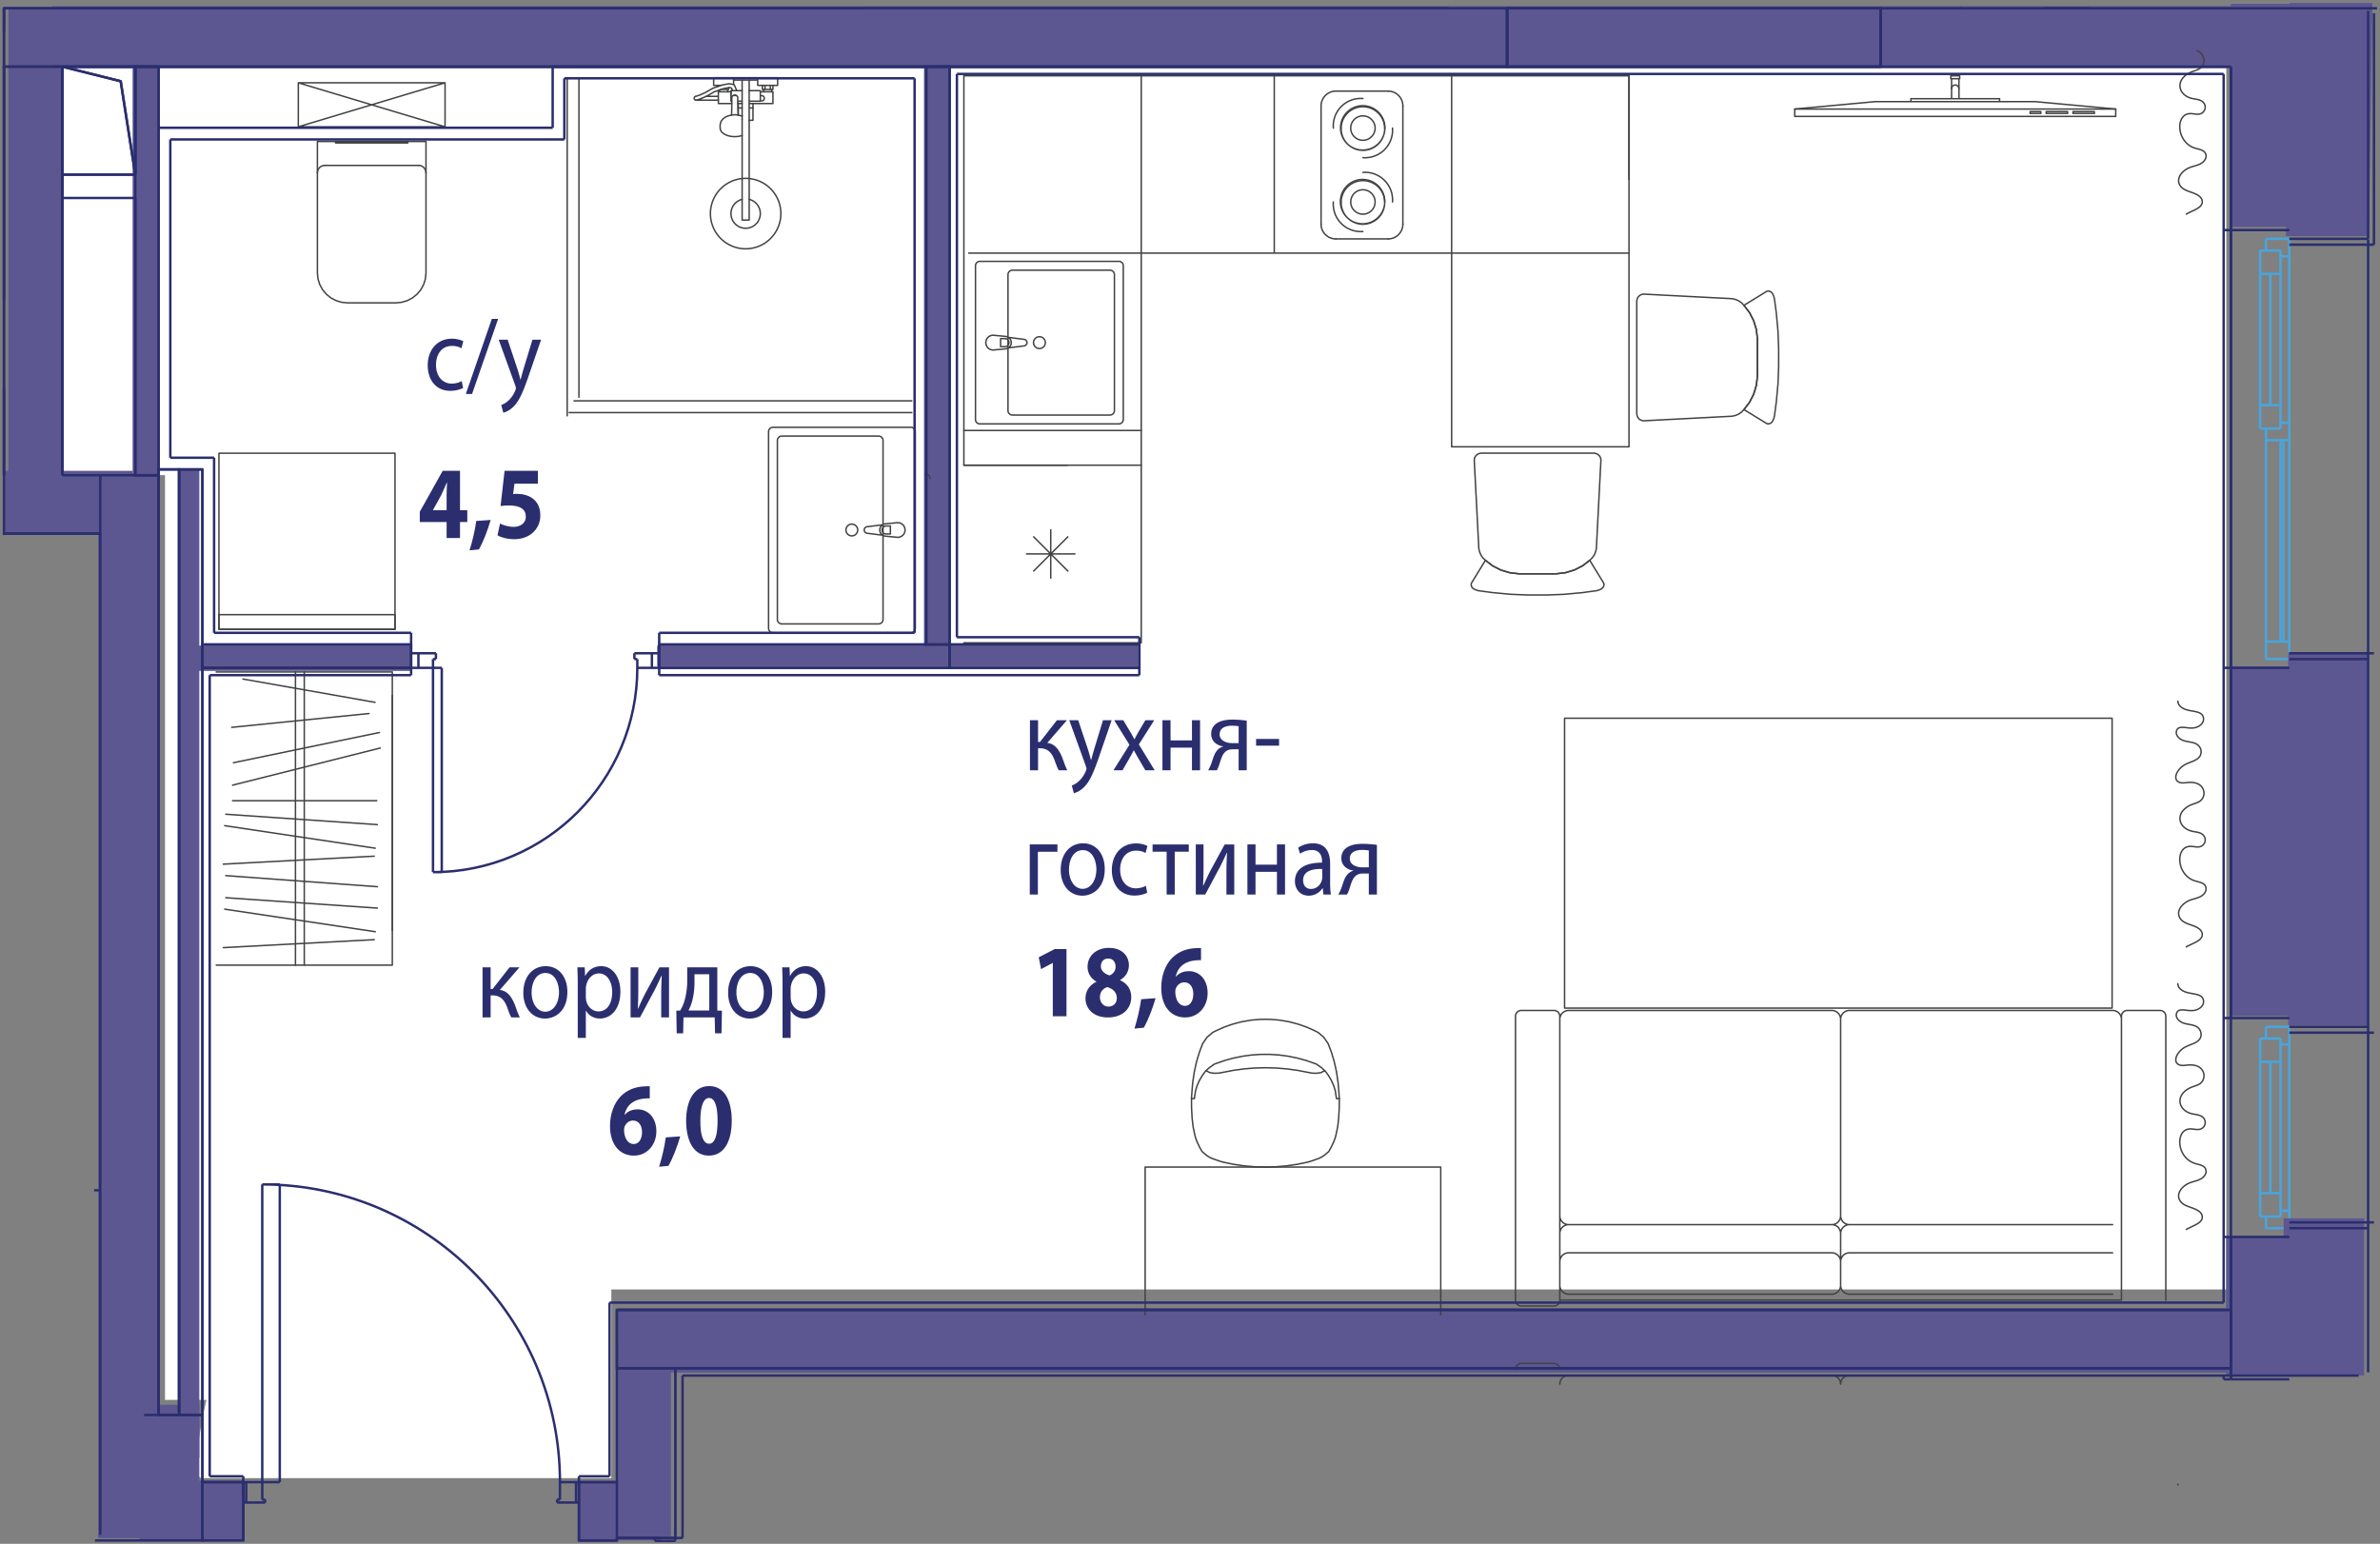 <svg version="1.1" xmlns="http://www.w3.org/2000/svg" xmlns:xlink="http://www.w3.org/1999/xlink" viewBox="-0.281 -0.3 244.929 158.89"><rect x="-0.281" y="-0.3" width="244.929" height="158.89" fill="#808080" stroke="none"/><g clip-path="url(#flat-clip)"><path fill="#FFF" d="M20.489 151.828h42.142v-19.414h166.2V6.462H6.284v42.142H16.7v95.175h4.261s-1.894 8.05-.473 8.05z"></path><path fill="none" stroke="#49A5DC" stroke-width=".25" stroke-miterlimit="10" d="M233.364 41.402V27.886M234.415 27.886h-2.102M232.313 27.886v-2.403M232.313 25.483h2.102M234.415 25.483v2.403M234.415 41.402h-2.102M232.313 41.402v2.403M232.313 43.805h2.102M234.415 43.805v-2.403M234.415 45.007h.301M234.415 65.732V45.007M234.716 65.732h-.301M234.716 45.007v20.725M232.913 65.732h2.403M232.913 67.535v-1.803M235.316 67.535h-2.403M235.316 65.732v1.803M234.415 43.205h.901M232.913 45.007v-1.202M235.316 45.007h-2.403M235.316 43.205v1.802M232.913 24.281h2.403M232.913 25.483v-1.202M235.316 26.083h-.901M235.316 24.281v1.802M233.364 108.986v13.517M234.415 122.503h-2.102M232.313 122.503v2.403M232.313 124.906h2.102M234.415 124.906v-2.403M234.415 108.986h-2.102M232.313 108.986v-2.403M232.313 106.583h2.102M234.415 106.583v2.403M235.316 107.184v-1.802M235.316 105.382h-2.403M232.913 105.382v1.201M234.415 107.184h.901M235.316 126.107v-1.802M235.316 124.305h-.901M232.913 124.906v1.201M232.913 126.107h2.403M232.313 27.886h2.102M232.313 41.402V27.886M234.415 41.402h-2.102M234.415 27.886v13.516M232.313 25.483h2.102M232.313 27.886v-2.403M234.415 27.886h-2.102M234.415 25.483v2.403M232.313 41.402h2.102M232.313 43.805v-2.403M234.415 43.805h-2.102M234.415 41.402v2.403M235.316 43.205V26.083M235.316 65.732V45.007M232.913 45.007v20.725M234.415 122.503v-13.517M234.415 108.986h-2.102M232.313 108.986v13.517M232.313 122.503h2.102M234.415 124.906v-2.403M234.415 122.503h-2.102M232.313 122.503v2.403M232.313 124.906h2.102M234.415 108.986v-2.403M234.415 106.583h-2.102M232.313 106.583v2.403M232.313 108.986h2.102M235.316 107.184v17.121"></path><path fill="#5C5790" d="M9.816 48.391h6.156v109.616H9.816z"></path><path fill="#5C5790" d="M.019 48.154h13.348v6.392H.02"></path><path fill="#5C5790" d="M.583.567h5.682v48.771H.583z"></path><path fill="#5C5790" d="M5.081.33h224.441v6.392H5.081zM235.348 0h8.523l-.38 24.005h-8.523z"></path><path fill="#5C5790" d="M229.286.093h10.891v22.965h-10.891zM235.204 66.857h8.286v38.354h-8.286z"></path><path fill="#5C5790" d="M229.286 68.278h9.707v35.986h-9.707zM234.731 125.098h8.286v16.161h-8.286z"></path><path fill="#5C5790" d="M228.812 126.993h9.707v14.205h-9.707z"></path><path fill="#5C5790" d="M63.322 134.332h169.752v6.629H63.322z"></path><path fill="#5C5790" d="M63.322 137.883h5.445v19.951h-5.445z"></path><path fill="#5C5790" d="M59.297 152.325h8.523v5.919h-8.523zM14.078 152.088h10.654v6.156H14.078z"></path><path fill="#5C5790" d="M14.551 144.275h5.682v13.258h-5.682z"></path><path fill="#5C5790" d="M18.102 47.917h2.131v101.804h-2.131zM13.367 5.065h2.604v44.273h-2.604z"></path><path fill="#5C5790" d="M19.996 66.147h22.018v2.604H19.996zM67.347 66.147h49.481v2.131H67.347zM94.81 5.775h2.604v60.372H94.81z"></path><path fill="none" stroke="#414242" stroke-width=".15" stroke-linecap="round" stroke-linejoin="round" stroke-miterlimit="10" d="M226.39 5.395a1.1 1.1 0 00-.56-.467M226.173 6.696c.385-.316.47-.869.217-1.301M225.269 7.094c.31-.123.648-.187.904-.398M224.076 8.685c-.111-.727.49-1.312 1.193-1.59M225.197 9.806c-.557-.157-1.035-.556-1.121-1.12M226.498 10.276c-.296-.37-.834-.338-1.301-.47M226.21 11.397a.718.718 0 00.288-1.12M225.052 11.397c.394-.027.794.143 1.157 0M224.22 13.64c-.39-.97-.141-2.175.832-2.243M225.486 14.905c-.584-.217-1.032-.688-1.266-1.266M226.715 15.556c-.159-.46-.753-.474-1.229-.651M226.426 16.387c.245-.214.394-.529.29-.831M225.016 16.966c.474-.205 1.024-.242 1.41-.579M224.04 18.738c-.378-.69.217-1.444.976-1.772M225.576 19.624c-.575-.243-1.244-.352-1.536-.886M226.354 20.401c-.042-.39-.406-.621-.778-.777M225.323 21.432c.505-.238 1.087-.507 1.03-1.031M224.716 21.737c.195-.111.405-.21.607-.305M223.851 71.935a.69.69 0 01-.005-.07M224.632 72.716c-.382-.135-.73-.388-.78-.78M226.476 73.562c-.14-.714-1.103-.584-1.844-.846M225.413 74.625c.613-.059 1.176-.484 1.063-1.063M223.72 74.886c.214-.584 1.016-.195 1.693-.26M224.242 75.84c-.382-.194-.663-.567-.521-.954M225.934 76.404c-.448-.406-1.147-.286-1.692-.564M226.21 77.303a.9.9 0 00-.276-.899M224.473 78.46c.64-.4 1.55-.457 1.736-1.157M224.04 80.232c-.764-.244-.355-1.277.433-1.772M224.907 80.232c-.294.025-.589.09-.867 0M226.39 80.81c-.288-.494-.9-.627-1.483-.578M226.173 82.112c.385-.317.47-.869.217-1.301M225.269 82.51c.31-.123.648-.187.904-.398M224.076 84.101c-.111-.727.49-1.312 1.193-1.59M225.197 85.222c-.557-.158-1.035-.556-1.121-1.12M226.498 85.692c-.296-.37-.834-.338-1.301-.47M226.21 86.813a.718.718 0 00.288-1.12M225.052 86.813c.394-.027.794.142 1.157 0M224.22 89.055c-.39-.968-.141-2.174.832-2.242M225.486 90.32c-.584-.216-1.032-.687-1.266-1.265M226.715 90.972c-.159-.46-.753-.474-1.229-.651M226.426 91.803c.245-.214.394-.529.29-.831M225.016 92.382c.474-.205 1.024-.242 1.41-.579M224.04 94.154c-.378-.69.217-1.445.976-1.772M225.576 95.04c-.575-.243-1.244-.352-1.536-.886M226.354 95.817c-.042-.39-.406-.621-.778-.777M225.323 96.848c.505-.238 1.087-.507 1.03-1.031M224.716 97.153c.195-.111.405-.21.607-.305M223.851 101.016a.69.69 0 01-.005-.07M224.632 101.797c-.382-.135-.73-.388-.78-.781M226.476 102.643c-.14-.714-1.103-.585-1.844-.846M225.413 103.706c.613-.059 1.176-.485 1.063-1.063M223.72 103.966c.214-.583 1.016-.195 1.693-.26M224.242 104.92c-.382-.193-.663-.566-.521-.954M225.934 105.485c-.448-.406-1.147-.287-1.692-.564M226.21 106.384a.9.9 0 00-.276-.899M224.473 107.54c.64-.4 1.55-.457 1.736-1.156M224.04 109.313c-.764-.244-.355-1.278.433-1.772M224.907 109.313c-.294.024-.589.089-.867 0M226.39 109.891c-.288-.494-.9-.627-1.483-.578M226.173 111.193c.385-.317.47-.87.217-1.302M225.269 111.59c.31-.122.648-.187.904-.397M224.076 113.182c-.111-.727.49-1.312 1.193-1.591M225.197 114.303c-.557-.158-1.035-.556-1.121-1.121M226.498 114.773c-.296-.37-.834-.338-1.301-.47M226.21 115.894a.718.718 0 00.288-1.121M225.052 115.894c.394-.028.794.142 1.157 0M224.22 118.136c-.39-.969-.141-2.174.832-2.242M225.486 119.401c-.584-.217-1.032-.687-1.266-1.265M226.715 120.052c-.159-.459-.753-.474-1.229-.65M226.426 120.884c.245-.214.394-.53.29-.832M225.016 121.462c.474-.204 1.024-.241 1.41-.578M224.04 123.234c-.378-.69.217-1.444.976-1.772M225.576 124.12c-.575-.242-1.244-.352-1.536-.886M226.354 124.898c-.042-.39-.406-.622-.778-.778M225.323 125.928c.505-.238 1.087-.506 1.03-1.03M224.716 126.233c.195-.11.405-.21.607-.305M223.851 152.524a.69.69 0 01-.005-.07M31.032 68.853v30.181M30.126 68.853v30.181M45.52 8.22h-15.1v4.53h15.1V8.22l-15.1 4.53M45.521 12.75L30.42 8.22M38.552 90.96l-15.599-1.142M22.703 88.64l15.528-.821M38.338 86.998l-15.492-2.32M22.953 83.5l15.599 1.071M38.49 82.109H23.656M23.656 80.511l15.189-3.82M38.756 75.093l-15.011 3.108M23.568 74.56l14.122-1.422M38.312 71.984l-13.59-2.398M22.703 97.233l15.528-.821M38.338 95.591L22.846 93.27M22.953 92.093l15.599 1.07M22.249 62.957H40.37v1.51H22.249zM40.093 95.459V71.298M93.915 44.13a.453.453 0 00-.453-.453M79.267 43.677a.453.453 0 00-.453.453M78.814 64.365c0 .25.203.453.453.453M93.462 64.818c.25 0 .453-.203.453-.453M90.14 63.912c.25 0 .453-.203.453-.453M79.72 63.459c0 .25.203.453.453.453M80.173 44.583a.453.453 0 00-.453.453M90.593 45.036a.453.453 0 00-.453-.453M87.38 53.643a.604.604 0 110 1.209.604.604 0 010-1.209h0zM90.836 53.613a.637.637 0 00-.287.099M88.95 53.912a.338.338 0 000 .67M90.549 54.783c.086.056.185.09.287.099M92.103 55.003a.755.755 0 100-1.51M79.267 43.677h14.195M78.814 64.365V44.13M93.462 64.818H79.267M93.915 44.13v20.235M90.593 45.036v18.423M90.14 63.912h-9.967M79.72 63.459V45.036M80.173 44.583h9.967M92.103 53.492l-1.267.121M90.549 53.712l-1.599.2M88.95 54.583l1.599.2M90.836 54.882l1.267.121M90.902 53.837h.449v.821h-.45M90.902 53.837a.41.41 0 100 .821M90.549 53.712a.637.637 0 000 1.071M43.558 17.49a.773.773 0 00-.776-.769M33.16 16.721a.773.773 0 00-.777.77"></path><path fill="none" stroke="#414242" stroke-width=".15" stroke-linecap="round" stroke-linejoin="round" stroke-miterlimit="10" d="M35.487 30.871l-.605-.059-.583-.175-.536-.284-.47-.383-.387-.466-.287-.532-.176-.577-.06-.6V14.261h11.175v13.534l-.06.6-.177.577-.287.532-.386.466-.47.383-.537.284-.582.175-.605.06zM33.16 16.721h9.622"></path><path fill="none" stroke="#414242" stroke-width=".15" stroke-linecap="round" stroke-linejoin="round" stroke-miterlimit="10" d="M34.256 14.261h7.43v.151h-7.43zM22.249 46.347H40.37v18.121H22.249zM21.972 68.856h18.12v30.178h-18.12"></path><g fill="none" stroke="#414242" stroke-width=".15" stroke-linecap="round" stroke-linejoin="round" stroke-miterlimit="10"><path d="M58.294 42.163h35.261M58.089 7.7v34.799"></path></g><g fill="none" stroke="#414242" stroke-width=".15" stroke-linecap="round" stroke-linejoin="round" stroke-miterlimit="10"><path d="M58.794 40.955h34.761M59.297 7.7v32.878"></path></g><path fill="none" stroke="#414242" stroke-width=".15" stroke-linecap="round" stroke-linejoin="round" stroke-miterlimit="10" d="M72.83 21.683a3.624 3.624 0 117.249 0 3.624 3.624 0 01-7.249 0h0zM71.29 9.628a.196.196 0 00.06.383"></path><path fill="none" stroke="#414242" stroke-width=".15" stroke-linecap="round" stroke-linejoin="round" stroke-miterlimit="10" d="M71.29 9.628l.388-.126.58-.252.805-.459.583-.206v-.1h-.483V7.7h2.053v.701c.02.009.05.03.05.03l.026.028.02.032.223.538h.557V7.942h-.845V7.7h2.416v.242h-.846v1.087h1.148v.12h.332v-.24h-.121v-.424h-.483V7.7h2.054v.785h-.484v.423h-.12v.242h.12v1.208H77.21v1.721h-.392v10.268h-.725v-8.696l-.364.087-.39.03-.392-.03-.364-.087-.313-.138-.24-.179-.15-.209-.052-.224v-.322l.015-.096.051-.222.044-.082.145-.2.062-.057.22-.164.284-.125.157-.041.2-.048.015-.55.008-.636h-1.382v-.347H71.35l.06-.01.41-.134.573-.249"></path><path fill="none" stroke="#414242" stroke-width=".15" stroke-linecap="round" stroke-linejoin="round" stroke-miterlimit="10" d="M74.944 9.03h.168L75 8.756l-.26-.043c-.007.002-.007.194-.007.194h-.12v.242h.331v-.12zM73.767 9.15v-.192l-.541.191-.79.45-.042.019h1.252V9.15h.966M78.448 8.485v.423M78.991 8.485v.423M73.926 8.485h-.28M74.612 8.908H73.918M74.461 8.768v.14M73.918 8.904v.004M75.647 10.358h.445M73.646 9.618v.393M75.7 10.811h.392M73.646 8.585l.362-.128.584-.112.136-.025.037.001.398.065.037.008"></path><path fill="none" stroke="#414242" stroke-width=".15" stroke-linecap="round" stroke-linejoin="round" stroke-miterlimit="10" d="M73.767 8.958l.348-.124.577-.111.048-.009M73.974 8.47h.001M76.09 12l.002-.001M76.092 11.576l-.002-.001M74.944 9.467v-.279M75.112 9.029h.418M75.488 9.535l-.073-.035-.078-.012-.078.012-.073.035M75.005 11.544l.057-.013.275-.021.276.02.256.062.157.04.066.03"></path><path fill="none" stroke="#414242" stroke-width=".15" stroke-linecap="round" stroke-linejoin="round" stroke-miterlimit="10" d="M75.67 11.544l-.016-.55-.015-1.276-.007-.05-.021-.045-.034-.04-.044-.03-.044-.017a.896.896 0 00-.061-.01h-.181l-.055.007-.051.02-.044.03-.034.04-.02.046-.008.05-.007.639M74.944 9.15v.966h.086M75.644 10.116h.448M79.263 8.485h-1.087M79.142 8.908h-.845M79.142 9.15h-.845M77.965 9.15v.966h-1.148M76.817 7.942h-.725M76.817 9.029v3.05M76.092 13.651V9.029M77.209 10.358h-.392M77.209 10.811h-.392M75.7 10.358v1.193M76.092 20.217a1.51 1.51 0 10.725 0M77.965 10.05a.272.272 0 100-.471M167.36 18.147V7.5H98.913v40.079h10.648M95.428 48.937a.456.456 0 00-.456-.456M190.054 103.695h27.075M218.042 104.607v20.223M190.054 125.742h27.075-27.075zM189.142 124.83v-20.223 20.223zM190.054 132.899h27.075M189.142 126.655v5.332-5.332zM217.129 128.64h-27.075M161.154 103.695h27.075M161.154 125.742h27.075-27.075zM160.241 124.83v-20.223M161.154 132.899h27.075M160.241 126.655v5.332M188.229 128.64h-27.075M218.651 103.695h3.346M222.605 104.303v29.205M156.287 103.695h3.346M160.241 104.303v29.205h57.801v-29.205M159.633 134.116h-3.346M155.678 133.508v-29.205M218.042 104.607a.913.913 0 00-.913-.912M189.142 124.83c0 .504.408.912.912.912M190.054 103.695a.913.913 0 00-.912.912M190.054 125.742a.913.913 0 00-.912.913M189.142 131.987c0 .504.408.912.912.912M190.054 128.64a.913.913 0 00-.912.913M189.142 104.607a.913.913 0 00-.913-.912M188.23 125.742a.913.913 0 00.912-.912M160.241 124.83c0 .504.409.912.913.912M161.154 103.695a.913.913 0 00-.913.912M188.23 132.9a.913.913 0 00.912-.913M189.142 126.655a.913.913 0 00-.913-.913M161.154 125.742a.913.913 0 00-.913.913M160.241 131.987c0 .504.409.912.913.912M189.142 129.553a.913.913 0 00-.913-.913M161.154 128.64a.913.913 0 00-.913.913M222.605 104.303a.608.608 0 00-.608-.608M218.65 103.695a.608.608 0 00-.608.608M160.241 104.303a.608.608 0 00-.608-.608M159.633 134.116a.608.608 0 00.608-.608M155.678 133.508c0 .336.273.608.609.608M156.287 103.695a.608.608 0 00-.609.608M156.033 58.755l-.95-.112-.911-.275-.842-.43-.745-.571-.257-.252-.203-.293-.142-.324-.077-.343-.47-9.1.012-.124.034-.121.056-.114.076-.103.093-.088.108-.072.12-.053.128-.032.131-.011h11.52l.13.01.129.033.12.053.107.072.094.088.076.103.055.114.035.12.011.125-.47 9.1-.076.343-.143.324-.203.293-.257.252-.744.57-.843.43-.911.276-.95.112z"></path><path fill="none" stroke="#414242" stroke-width=".15" stroke-linecap="round" stroke-linejoin="round" stroke-miterlimit="10" d="M156.996 60.938l-1.786-.072-1.841-.17-1.5-.2-.213-.064-.183-.075-.165-.104-.062-.06-.05-.067-.039-.075-.025-.08-.01-.083.004-.083.018-.081 1.441-2.357.745.57.842.43.912.276.95.112h3.84l.95-.112.911-.275.843-.43.744-.571 1.441 2.357.019.081.004.083-.01.083-.026.08-.038.075-.05.068-.063.059-.164.104-.183.075-.214.063-1.5.202-1.841.17-1.786.07zM180.58 38.41l-.112.949-.276.912-.43.842-.57.744-.253.257-.293.204-.323.142-.343.077-9.1.47-.125-.012-.12-.034-.114-.056-.103-.076-.089-.093-.071-.109-.053-.12-.033-.127-.01-.131v-11.52l.01-.131.033-.128.053-.12.071-.108.089-.093.103-.076.113-.056.121-.034.125-.012 9.1.47.343.077.323.142.293.204.252.257.57.744.431.842.276.912.111.95z"></path><path fill="none" stroke="#414242" stroke-width=".15" stroke-linecap="round" stroke-linejoin="round" stroke-miterlimit="10" d="M182.763 37.446l-.072 1.786-.17 1.842-.2 1.5-.064.213-.075.183-.105.165-.059.062-.068.05-.075.039-.08.024-.082.01-.083-.003-.082-.019-2.357-1.44.57-.745.431-.842.276-.912.111-.95v-3.84l-.111-.95-.276-.912-.43-.842-.57-.744 2.356-1.442.082-.018.083-.004.083.01.08.025.074.039.068.05.06.062.104.165.075.183.063.214.201 1.5.17 1.84.072 1.787zM98.912 65.863h18.253V7.5"></path><path fill="none" stroke="#414242" stroke-width=".15" stroke-linecap="round" stroke-linejoin="round" stroke-miterlimit="10" d="M99.412 25.752h67.949V7.5M98.912 44.005h18.253M98.912 47.579h18.253M130.855 25.752V7.5"></path><path fill="none" stroke="#414242" stroke-width=".15" stroke-linecap="round" stroke-linejoin="round" stroke-miterlimit="10" d="M167.36 25.752v19.933h-18.252V7.5M147.989 135.027v-15.21h-30.422v15.21M142.57 24.29c.84 0 1.52-.681 1.52-1.521M136.936 20.487a2.829 2.829 0 003.042 3.042M142.222 20.487a2.244 2.244 0 00-4.487 0"></path><path fill="none" stroke="#414242" stroke-width=".15" stroke-linecap="round" stroke-linejoin="round" stroke-miterlimit="10" d="M138.365 22.1a2.282 2.282 0 113.227-3.226 2.282 2.282 0 01-3.227 3.226h0zM137.735 20.487a2.244 2.244 0 104.487 0M135.672 22.769c0 .84.681 1.52 1.521 1.52M143.02 20.487a2.829 2.829 0 00-3.042-3.042M144.09 10.6c0-.84-.68-1.521-1.52-1.521M139.978 9.84a2.829 2.829 0 00-3.042 3.042M142.222 12.882a2.244 2.244 0 00-4.487 0"></path><path fill="none" stroke="#414242" stroke-width=".15" stroke-linecap="round" stroke-linejoin="round" stroke-miterlimit="10" d="M138.365 14.495a2.282 2.282 0 113.227-3.227 2.282 2.282 0 01-3.227 3.227h0zM139.978 15.924a2.829 2.829 0 003.042-3.042M137.735 12.882a2.244 2.244 0 104.487 0M137.193 9.079c-.84 0-1.52.68-1.52 1.521M141.233 20.487a1.255 1.255 0 10-2.51 0M138.723 20.487a1.255 1.255 0 102.51 0M138.723 12.882a1.255 1.255 0 102.51 0M141.233 12.882a1.255 1.255 0 10-2.51 0M144.091 22.769V10.6M135.672 10.6v12.169M137.193 24.29h5.377M142.57 9.079h-5.377M107.852 59.196v-4.972 4.972zM106.095 54.952l3.515 3.516M109.61 54.952l-3.515 3.516M110.338 56.71h-4.971M196.373 9.857h9.126v.304h-9.126zM200.556 7.804h.761v2.053h-.761zM200.48 7.5h.913v.304h-.913zM184.419 11.683h33.034v-.761l-8.258-.76h-16.518l-8.258.76z"></path><path fill="none" stroke="#414242" stroke-width=".15" stroke-linecap="round" stroke-linejoin="round" stroke-miterlimit="10" d="M213.049 11.188h2.202v.19h-2.202zM210.296 11.188h2.202v.19h-2.202zM208.644 11.188h1.101v.19h-1.101zM184.419 10.922h33.034M201.316 8.83a.38.38 0 00-.76 0M100.107 42.873c0 .252.204.456.456.456M114.861 43.329a.456.456 0 00.457-.456M115.318 27.053a.456.456 0 00-.457-.456M100.563 26.597a.456.456 0 00-.456.456M103.91 27.51a.456.456 0 00-.457.456M114.405 27.966a.456.456 0 00-.456-.456M113.949 42.416a.456.456 0 00.456-.456M103.453 41.96c0 .252.205.456.457.456M106.258 35.393a.608.608 0 11.86-.86.608.608 0 01-.86.86h0zM103.208 35.602a.641.641 0 00.29-.1M105.108 35.3a.34.34 0 000-.675M103.498 34.424a.641.641 0 00-.29-.1M101.932 34.202a.76.76 0 100 1.522M114.861 43.329h-14.298M115.318 27.053v15.82M100.563 26.597h14.298M100.107 42.873v-15.82M103.453 41.96V27.966M103.91 27.51h10.039M114.405 27.966V41.96M113.949 42.416H103.91M101.932 35.724l1.276-.122M103.498 35.502l1.61-.201M105.108 34.625l-1.61-.201M103.208 34.324l-1.276-.122M103.142 35.377h-.452v-.828h.452M103.142 35.377a.414.414 0 100-.828M103.498 35.502a.641.641 0 000-1.078M122.694 116.57l-.172-.804-.052-.36-.065-.589-.04-.68-.023-.5-.004-.871.023-.406.046-.58.055-.65.058-.398.113-.743.074-.344.165-.724.113-.382.189-.61.31-.812.449-.656.578-.497.335-.17.813-.365.4-.146.53-.18.89-.237 1.05-.18.93-.074.484-.006.484.006.93.073 1.05.18.89.238.53.18.4.146.813.365.335.17.578.497.449.656.31.811.19.611.112.382.165.724.074.344.113.743.058.399.055.648.046.58.023.407-.004.87-.023.501-.04.68-.065.59-.052.359-.172.804-.09.318-.136.35-.278.58-.23.406-.504.419-.284.176-.295.129-.67.238-.367.113-1.093.228-1.103.162-1.111.097-1.088.03-1.088-.03-1.111-.097-1.103-.162-1.093-.228-.367-.113-.67-.238-.295-.129-.284-.176-.503-.419-.231-.405-.278-.58-.136-.35z"></path><path fill="none" stroke="#414242" stroke-width=".15" stroke-linecap="round" stroke-linejoin="round" stroke-miterlimit="10" d="M127.74 109.711l1.1-.09.504-.012.6-.017.598.017.504.013 1.1.089 1.103.151.88.17.622.114.45.015c.03-.003.452-.064.452-.064l.395-.2-.3-.285-.556-.396-1.055-.369-.91-.25-.927-.19-.938-.126-.945-.063h-.948l-.945.063-.938.127-.926.189-.91.25-1.056.369-.556.396-.3.285.395.2.422.06c.03.004.48-.01.48-.01l.623-.115.88-.17 1.103-.151z"></path><path fill="none" stroke="#414242" stroke-width=".15" stroke-linecap="round" stroke-linejoin="round" stroke-miterlimit="10" d="M122.338 112.766h.293l.122-.81.166-.53.232-.522.298-.509.29-.403.1-.095M137.548 112.766h-.293l-.122-.81-.166-.53-.232-.522-.298-.509-.29-.403-.099-.095M160.731 73.622h56.347v29.831h-56.347zM190.054 141.245h27.075M161.154 141.245h27.075M159.633 140.028h-3.346M189.142 142.157c0-.504.408-.912.912-.912M188.23 141.245c.503 0 .912.408.912.912M160.241 142.157c0-.504.409-.912.913-.912M159.633 140.028c.336 0 .608.272.608.608M155.678 140.636c0-.336.273-.608.609-.608"></path><path clip-rule="evenodd" fill="none" stroke="#2B2E6E" stroke-width=".25" stroke-miterlimit="10" d="M.019 54.619h10.018V48.61"></path><path fill="none" stroke="#2B2E6E" stroke-width=".25" stroke-miterlimit="10" d="M10.037 48.611H6.132M.019 54.619h10.018"></path><path clip-rule="evenodd" fill="none" stroke="#2B2E6E" stroke-width=".25" stroke-miterlimit="10" d="M70.267 6.56h84.55V.551H.125v6.007h70.142z"></path><path fill="none" stroke="#2B2E6E" stroke-width=".25" stroke-miterlimit="10" d="M13.642 6.559h141.175M154.817 6.559V.552M148.809.552H.125M.125.552v6.007"></path><path clip-rule="evenodd" fill="none" stroke="#2B2E6E" stroke-width=".25" stroke-miterlimit="10" d="M6.132 48.611h0V6.56H.125v42.052"></path><path fill="none" stroke="#2B2E6E" stroke-width=".25" stroke-miterlimit="10" d="M6.132 48.611V6.559M.125 6.559v42.052M16.045 145.331v-96.72M16.045 48.611h-6.008M10.037 54.619v103.055M229.309 68.436v36.044M229.309 104.48h6.007M235.316 68.436h-6.007"></path><path clip-rule="evenodd" fill="none" stroke="#2B2E6E" stroke-width=".25" stroke-miterlimit="10" d="M193.264.552v6.007h0"></path><path fill="none" stroke="#2B2E6E" stroke-width=".25" stroke-miterlimit="10" d="M193.264.552v6.007M201.437.476l.076.076M229.309 6.559V23.38M229.309 23.38h6.007M229.309 68.436V23.38M229.309 127.008v14.652M229.309 141.66h6.007M235.316 127.008h-6.007M243.426 140.944V24.327M244.027 125.507h-.601M243.426 125.507h-2.703M240.723 125.507h-5.407M243.426 126.107h-8.11M235.316 105.982h5.407M240.723 105.982h2.703M243.426 105.982h.601M244.027 66.934h-.601M243.426 66.934h-2.703M240.723 66.934h-5.407M243.426 67.535h-8.11M235.316 105.382h8.11M235.316 24.882h5.407M240.723 24.882h2.703M243.426 24.882h.601M244.027 24.882V1.066M235.316 24.281h8.11M243.426 24.281V1.666M243.426 1.666V.817M210.008.552h34.34"></path><path clip-rule="evenodd" fill="none" stroke="#2B2E6E" stroke-width=".25" stroke-miterlimit="10" d="M97.445 68.436v-2.403H67.558v2.403h29.887zm-55.418 0v-2.403H20.55v2.403h21.477z"></path><path fill="none" stroke="#2B2E6E" stroke-width=".25" stroke-miterlimit="10" d="M42.027 66.934v-.901M67.558 66.033v.901M20.55 68.436h21.477M42.027 66.033H20.55M95.042 66.033H67.558"></path><path clip-rule="evenodd" fill="none" stroke="#2B2E6E" stroke-width=".25" stroke-miterlimit="10" d="M97.445 66.033V6.559h-2.403v59.474h2.403z"></path><path fill="none" stroke="#2B2E6E" stroke-width=".25" stroke-miterlimit="10" d="M95.042 6.559v59.474M97.445 66.033V6.559M97.445 6.559h-2.403"></path><path clip-rule="evenodd" fill="none" stroke="#2B2E6E" stroke-width=".25" stroke-miterlimit="10" d="M16.045 48.611V6.56h-2.403v42.052h2.403z"></path><path fill="none" stroke="#2B2E6E" stroke-width=".25" stroke-miterlimit="10" d="M13.642 20.076v28.535M13.642 48.611h2.403M16.045 48.611V6.559M16.045 6.559h-2.403"></path><path clip-rule="evenodd" fill="none" stroke="#2B2E6E" stroke-width=".25" stroke-miterlimit="10" d="M16.045 145.331h2.102v-97.32h-2.102v97.32z"></path><path clip-rule="evenodd" fill="none" stroke="#2B2E6E" stroke-width=".25" stroke-miterlimit="10" d="M18.147 145.331h2.403v-97.32h-2.403v97.32z"></path><path fill="none" stroke="#2B2E6E" stroke-width=".25" stroke-miterlimit="10" d="M16.045 48.611v96.72M20.55 152.24V48.01M20.55 48.01h-2.403M18.147 48.01h-2.102M18.147 145.331V48.01M17.246 14.051h40.55M56.595 12.85h-40.55M93.841 64.831H67.558M67.558 64.831v1.202M42.027 64.831H21.752M42.027 66.033v-1.202M93.841 7.761v57.07M98.196 7.31h130.362M229.309 6.559H97.445M228.558 133.767H62.452M21.301 69.187h20.726M42.027 69.187v-.751M67.558 69.187h49.412M67.558 68.436v.751M116.97 68.436H67.558M21.301 151.639V69.187M62.452 151.639h-3.154M59.298 151.639v.601M24.756 151.639h-3.455M24.756 152.24v-.601M59.298 152.24h3.905M20.55 152.24h4.206M62.452 133.767v17.872M63.203 152.24v-17.722"></path><path clip-rule="evenodd" fill="none" stroke="#2B2E6E" stroke-width=".25" stroke-miterlimit="10" d="M154.817 6.56h38.447V.551h-38.447v6.007z"></path><path fill="none" stroke="#2B2E6E" stroke-width=".25" stroke-miterlimit="10" d="M214.705.552h-59.888M154.817.552v6.007M154.817 6.559h38.447M193.264 6.559V.552M.125 2.955V.552"></path><path clip-rule="evenodd" fill="none" stroke="#2B2E6E" stroke-width=".25" stroke-miterlimit="10" d="M63.203 158.247v-6.007h-3.905v6.007h3.905zm-42.653 0h4.206v-6.007H20.55v6.007h0z"></path><path fill="none" stroke="#2B2E6E" stroke-width=".25" stroke-miterlimit="10" d="M59.298 154.342v3.905M59.298 158.247h3.905M24.756 158.247v-3.905"></path><path clip-rule="evenodd" fill="none" stroke="#2B2E6E" stroke-width=".25" stroke-miterlimit="10" d="M9.489 158.247H20.55v-12.916h-6.007"></path><path fill="none" stroke="#2B2E6E" stroke-width=".25" stroke-miterlimit="10" d="M20.55 145.331h-4.116M6.132 20.076h7.51M13.642 17.673h-7.51M6.132 17.673v2.403"></path><path clip-rule="evenodd" fill="none" stroke="#2B2E6E" stroke-width=".25" stroke-miterlimit="10" d="M219.65 140.525h9.659v-6.007H63.203v6.007h156.448z"></path><path fill="none" stroke="#2B2E6E" stroke-width=".25" stroke-miterlimit="10" d="M229.309 134.518H63.203M69.211 140.525h160.098M229.309 140.525v-6.007"></path><path clip-rule="evenodd" fill="none" stroke="#2B2E6E" stroke-width=".25" stroke-miterlimit="10" d="M63.203 157.99h6.008v-17.465h-6.008"></path><path fill="none" stroke="#2B2E6E" stroke-width=".25" stroke-miterlimit="10" d="M63.203 158.247v-.257M63.203 157.99h3.905M69.211 157.99v-17.465M69.962 141.276h172.492M228.558 141.276v.384M228.558 141.66h.751M229.309 141.66v-1.135M69.962 157.99v-16.714M69.211 157.99h.751M228.558 7.31v16.07M228.558 23.38h.751M229.309 23.38V6.559M228.558 68.436v36.044M228.558 104.48h.751M229.309 104.48V68.436M229.309 68.436h-.751M228.558 127.008v6.759M229.309 134.518v-7.51M229.309 127.008h-.751M228.558 127.008V104.48M228.558 68.436V23.38M229.309 23.38v45.056M229.309 104.48v22.528M57.796 7.761h36.045M95.042 6.559H56.595M57.796 14.051v-6.29M56.595 6.559v6.291M116.97 69.187v-.751M116.97 68.436v-2.403M116.97 66.033v-.751M116.97 65.282H98.196M98.196 65.282V7.31M17.246 46.809V14.051M21.752 64.831V46.809M21.752 46.809h-4.506"></path><path clip-rule="evenodd" fill="none" stroke="#2B2E6E" stroke-width=".25" stroke-miterlimit="10" d="M116.97 68.436v-2.403H97.445v2.403h19.524z"></path><path fill="none" stroke="#2B2E6E" stroke-width=".25" stroke-miterlimit="10" d="M116.97 66.033H97.445"></path><path clip-rule="evenodd" fill="none" stroke="#2B2E6E" stroke-width=".25" stroke-miterlimit="10" d="M13.642 17.673V6.559h-7.51l6.008 1.502 1.502 9.612z"></path><path fill="none" stroke="#2B2E6E" stroke-width=".25" stroke-miterlimit="10" d="M6.132 17.673h7.51M6.132 6.559v11.114M13.642 17.673V6.559M13.642 6.559h-7.51M6.132 6.559l6.008 1.502M12.14 8.061l1.502 9.612M.125 18.574V6.559M.125 54.766V39.6M.125 30.589V18.574M9.404 122.202h.633M115.729.552h33.041M88.696.552h27.033M45.181 68.436h-.901M44.28 68.436v21.026M44.28 89.462h.901M45.181 89.462V68.436M42.778 66.934v1.502M42.778 68.436h1.502M44.28 68.436v-.901M44.28 67.535h.3M44.58 67.535v-.601M44.58 66.934h-1.802M66.807 66.934h-1.802M65.005 66.934v.601M65.005 67.535h.301M65.306 67.535v.901M65.306 68.436h1.501M66.807 68.436v-1.502M42.778 66.934h-.751M42.027 66.934v1.502M42.027 68.436h.751M42.778 68.436v-1.502M66.807 66.934v1.502M66.807 68.436h.751M67.558 68.436v-1.502M67.558 66.934h-.751M44.28 89.462c11.612 0 21.026-9.414 21.026-21.026M28.51 121.602v30.638M26.708 121.602h1.802M26.708 152.24v-30.638M28.51 152.24h-1.802M27.008 154.342h-1.952M27.008 154.042v.3M26.708 154.042h.3M26.708 152.24v1.802M25.056 152.24h1.652M25.056 154.342v-2.102M58.998 152.24v2.102M57.346 152.24h1.652M57.346 154.042v-1.802M57.046 154.042h.3M57.046 154.342v-.3M58.998 154.342h-1.952M25.056 152.24v2.102M24.756 152.24h.3M24.756 154.342v-2.102M25.056 154.342h-.3M59.298 154.342h-.3M59.298 152.24v2.102M58.998 152.24h.3M58.998 154.342v-2.102M57.346 152.24c0-16.921-13.717-30.638-30.638-30.638M67.108 158.29h2.103M69.211 158.29h-2.103M69.211 157.99v.3M67.108 157.99h2.103M67.108 158.29v-.3"></path><g fill="#2B2E6E"><path d="M108.064 98.813h-.019l-1.188.628-.24-1.214 1.649-.852h1.207v6.922h-1.409v-5.484zM111.43 102.487c0-.831.432-1.406 1.112-1.736v-.032c-.603-.341-.9-.906-.9-1.512 0-1.172.948-1.95 2.194-1.95 1.457 0 2.06.937 2.06 1.78 0 .595-.288 1.181-.9 1.522v.032c.603.256 1.14.83 1.14 1.725 0 1.257-.949 2.099-2.396 2.099-1.58 0-2.31-.991-2.31-1.928zm3.22-.053c0-.607-.402-.97-.977-1.14-.48.149-.757.533-.757 1.033-.01.5.336.97.881.97.518 0 .853-.374.853-.863zm-1.638-3.28c0 .468.383.766.882.936a.933.933 0 00.632-.883c0-.427-.22-.852-.757-.852-.498 0-.757.361-.757.798zM116.464 105.565c.298-.948.557-2.056.69-3.025l1.486-.106c-.317 1.086-.748 2.204-1.208 3.035l-.968.096zM123.318 98.525c-.163-.01-.336 0-.566.02-1.293.118-1.868.853-2.031 1.663h.029c.306-.352.737-.554 1.322-.554 1.044 0 1.926.82 1.926 2.258 0 1.374-.949 2.503-2.3 2.503-1.657 0-2.472-1.374-2.472-3.025 0-1.3.431-2.386 1.102-3.078.623-.629 1.428-.97 2.405-1.023.269-.02.44-.02.585-.01v1.246zm-.796 3.472c0-.64-.306-1.193-.93-1.193-.392 0-.718.266-.861.618-.04.085-.058.213-.058.405.029.735.345 1.395 1.006 1.395.517 0 .843-.522.843-1.225z"></path></g><g fill="#2B2E6E"><path d="M106.547 73.826v2.237h.201l1.744-2.237h1.026l-2.022 2.333c.747.085 1.197.638 1.562 1.565.124.341.287.841.498 1.257h-.882c-.124-.224-.287-.628-.43-1.054-.317-.831-.748-1.215-1.534-1.215h-.163v2.269h-.834v-5.155h.834zM110.68 73.826l1.015 3.046c.106.34.22.746.297 1.055h.02c.086-.31.181-.703.297-1.076l.92-3.025h.89l-1.264 3.675c-.604 1.768-1.016 2.673-1.59 3.227-.413.404-.825.564-1.036.607l-.21-.789c.21-.074.488-.223.737-.458.23-.202.517-.564.71-1.043.037-.096.066-.17.066-.224s-.019-.128-.057-.245l-1.715-4.75h.92zM115.32 73.826l.661 1.108c.173.287.317.554.47.84h.029c.153-.308.307-.574.46-.851l.651-1.097h.911l-1.581 2.492 1.629 2.663h-.959l-.68-1.161a15.515 15.515 0 01-.498-.895h-.02c-.153.31-.315.586-.488.895l-.67 1.161h-.93l1.648-2.63-1.572-2.525h.94zM120.182 73.826v2.077h2.204v-2.077h.833v5.155h-.833v-2.333h-2.204v2.333h-.834v-5.155h.834zM128.023 78.981h-.834v-2.162h-.623c-.354 0-.593.106-.775.287-.346.31-.47.948-.652 1.45-.058.159-.125.297-.192.425h-.9c.105-.17.2-.362.287-.586.201-.5.316-1.171.728-1.555.144-.138.316-.256.527-.298v-.032c-.604-.074-1.227-.49-1.227-1.278 0-.533.26-.895.614-1.118.383-.245.948-.352 1.552-.352.556 0 1.093.053 1.495.107v5.112zm-.834-4.537a4.216 4.216 0 00-.7-.053c-.574 0-1.255.18-1.255.894 0 .66.739.895 1.237.895h.718v-1.736zM131.351 75.754v.692h-2.367v-.692h2.367zM108.54 86.61v.757h-2.012v4.399h-.834V86.61h2.846zM113.41 89.146c0 1.906-1.188 2.737-2.309 2.737-1.255 0-2.223-1.023-2.223-2.652 0-1.726 1.016-2.737 2.3-2.737 1.332 0 2.232 1.075 2.232 2.652zm-3.68.053c0 1.129.585 1.98 1.41 1.98.804 0 1.408-.84 1.408-2.001 0-.874-.393-1.982-1.39-1.982-.996 0-1.427 1.023-1.427 2.003zM117.783 91.574c-.22.128-.71.298-1.332.298-1.4 0-2.31-1.054-2.31-2.63 0-1.588.978-2.738 2.492-2.738.498 0 .94.139 1.169.267l-.192.724c-.2-.128-.517-.245-.977-.245-1.064 0-1.639.873-1.639 1.949 0 1.193.69 1.927 1.61 1.927a2.2 2.2 0 001.035-.255l.144.703zM122.06 86.61v.746h-1.447v4.41h-.834v-4.41h-1.447v-.745h3.728zM123.576 86.61v2.174c0 .82-.01 1.33-.048 2.066l.029.01c.278-.628.44-.99.747-1.587l1.447-2.662h.987v5.155h-.805v-2.184c0-.841.02-1.278.058-2.108h-.029c-.297.66-.499 1.075-.767 1.597-.44.799-.948 1.79-1.447 2.695h-.968V86.61h.796zM128.926 86.61v2.078h2.204V86.61h.834v5.155h-.834v-2.333h-2.204v2.333h-.834V86.61h.834zM135.915 91.766l-.067-.65h-.029a1.677 1.677 0 01-1.418.767c-.939 0-1.419-.735-1.419-1.48 0-1.247.998-1.928 2.79-1.918v-.106c0-.426-.106-1.193-1.055-1.193-.43 0-.881.149-1.207.383l-.192-.617c.383-.277.94-.458 1.524-.458 1.418 0 1.764 1.075 1.764 2.109v1.927c0 .448.018.884.076 1.236h-.767zm-.124-2.631c-.92-.021-1.965.16-1.965 1.16 0 .608.364.895.795.895.605 0 .987-.425 1.121-.862.03-.096.05-.202.05-.298v-.895zM141.419 91.766h-.834v-2.162h-.622c-.355 0-.595.106-.776.287-.345.31-.47.948-.652 1.448-.057.16-.125.299-.192.427h-.9c.105-.17.2-.363.287-.586.2-.5.316-1.172.728-1.555.144-.139.316-.256.527-.298v-.033c-.603-.074-1.226-.49-1.226-1.277 0-.533.259-.895.613-1.119.383-.245.948-.351 1.552-.351.557 0 1.093.053 1.495.106v5.113zm-.834-4.537a4.205 4.205 0 00-.7-.054c-.574 0-1.254.181-1.254.895 0 .66.737.894 1.236.894h.718V87.23z"></path></g><g fill="#2B2E6E"><path d="M66.586 112.748c-.163-.011-.335 0-.565.02-1.294.118-1.87.853-2.032 1.662h.029c.306-.351.737-.554 1.322-.554 1.045 0 1.926.82 1.926 2.258 0 1.374-.949 2.503-2.3 2.503-1.657 0-2.472-1.374-2.472-3.025 0-1.299.431-2.385 1.102-3.078.623-.628 1.428-.969 2.405-1.022.269-.021.44-.021.585-.01v1.246zm-.795 3.471c0-.638-.307-1.192-.93-1.192-.393 0-.719.266-.862.618-.039.085-.058.212-.058.404.029.735.345 1.395 1.006 1.395.518 0 .844-.522.844-1.225zM67.547 119.788c.298-.949.557-2.056.69-3.025l1.486-.107c-.317 1.087-.748 2.205-1.208 3.035l-.968.097zM75.023 115.027c0 2.14-.775 3.61-2.366 3.61-1.61 0-2.32-1.608-2.329-3.568 0-2.002.767-3.589 2.377-3.589 1.667 0 2.318 1.65 2.318 3.547zm-3.229.042c-.01 1.587.336 2.344.9 2.344.566 0 .873-.789.873-2.365 0-1.534-.297-2.343-.881-2.343-.537 0-.901.756-.892 2.364z"></path></g><g fill="#2B2E6E"><path d="M50.21 99.257v2.236h.201l1.744-2.236h1.026l-2.022 2.332c.747.085 1.197.639 1.562 1.566.124.34.287.841.498 1.257h-.882c-.124-.224-.287-.629-.43-1.055-.317-.83-.748-1.214-1.534-1.214h-.163v2.269h-.833v-5.155h.833zM58.108 101.792c0 1.906-1.188 2.737-2.309 2.737-1.255 0-2.223-1.023-2.223-2.652 0-1.726 1.016-2.737 2.3-2.737 1.332 0 2.232 1.075 2.232 2.652zm-3.68.053c0 1.129.586 1.98 1.41 1.98.805 0 1.408-.84 1.408-2.001 0-.874-.392-1.982-1.39-1.982-.996 0-1.427 1.023-1.427 2.003zM59.176 100.94c0-.66-.02-1.193-.039-1.683h.758l.038.884h.019c.345-.629.89-1.001 1.648-1.001 1.121 0 1.964 1.054 1.964 2.62 0 1.853-1.015 2.769-2.108 2.769-.613 0-1.15-.299-1.428-.81h-.019v2.802h-.833v-5.582zm.833 1.373c0 .139.02.267.039.384.153.65.661 1.097 1.265 1.097.89 0 1.408-.81 1.408-1.992 0-1.033-.489-1.917-1.38-1.917-.575 0-1.111.458-1.274 1.16a1.674 1.674 0 00-.058.384v.884zM65.407 99.257v2.172c0 .82-.009 1.332-.048 2.067l.03.01c.277-.628.44-.99.747-1.587l1.447-2.662h.986v5.155h-.804v-2.184c0-.841.019-1.278.057-2.108h-.029c-.297.66-.498 1.075-.766 1.597-.441.799-.949 1.79-1.447 2.695h-.968v-5.155h.795zM73.537 99.257v4.452l.479.01-.048 2.333h-.661l-.038-1.64h-3.21l-.039 1.64h-.662l-.038-2.333.393-.01c.202-.33.355-.682.46-1.055a7.51 7.51 0 00.268-2.055v-1.342h3.096zm-2.348 1.565c0 .682-.086 1.343-.24 1.917-.095.352-.23.672-.373.96h2.136V99.97H71.19v.852zM79.184 101.792c0 1.906-1.188 2.737-2.309 2.737-1.255 0-2.223-1.023-2.223-2.652 0-1.726 1.016-2.737 2.3-2.737 1.332 0 2.232 1.075 2.232 2.652zm-3.68.053c0 1.129.585 1.98 1.41 1.98.804 0 1.408-.84 1.408-2.001 0-.874-.393-1.982-1.39-1.982-.996 0-1.428 1.023-1.428 2.003zM80.252 100.94c0-.66-.02-1.193-.04-1.683h.758l.038.884h.02c.345-.629.89-1.001 1.648-1.001 1.12 0 1.964 1.054 1.964 2.62 0 1.853-1.015 2.769-2.108 2.769-.614 0-1.15-.299-1.428-.81h-.019v2.802h-.833v-5.582zm.833 1.373c0 .139.019.267.038.384.153.65.662 1.097 1.265 1.097.891 0 1.409-.81 1.409-1.992 0-1.033-.489-1.917-1.38-1.917-.575 0-1.112.458-1.274 1.16a1.674 1.674 0 00-.058.384v.884z"></path></g><g fill="#2B2E6E"><path d="M45.68 55.077v-1.651h-2.76v-1.054l2.358-4.218h1.782v4.057h.748v1.215h-.748v1.65h-1.38zm0-2.866v-1.533c0-.415.02-.842.049-1.289h-.039c-.201.447-.364.852-.575 1.289l-.834 1.512v.021h1.4zM48.04 56.344c.298-.948.557-2.055.69-3.025l1.486-.106c-.317 1.086-.748 2.204-1.208 3.035l-.967.096zM55.076 49.485h-2.415l-.134 1.065c.134-.021.25-.021.403-.021.593 0 1.197.149 1.638.5.47.352.757.927.757 1.737 0 1.288-.996 2.428-2.674 2.428-.756 0-1.389-.192-1.734-.394l.259-1.215c.278.15.843.341 1.409.341.603 0 1.245-.319 1.245-1.054 0-.714-.508-1.15-1.753-1.15-.346 0-.585.021-.844.064l.413-3.632h3.43v1.33z"></path></g><g fill="#2B2E6E"><path d="M47.378 39.627c-.22.128-.709.298-1.332.298-1.398 0-2.309-1.054-2.309-2.63 0-1.587.978-2.737 2.492-2.737.498 0 .939.138 1.169.266l-.192.724c-.201-.128-.517-.245-.977-.245-1.064 0-1.64.873-1.64 1.949 0 1.193.69 1.928 1.61 1.928a2.2 2.2 0 001.036-.256l.143.703zM47.659 40.245l2.674-7.722h.65l-2.682 7.722h-.642zM51.963 34.664l1.016 3.046c.106.34.22.746.297 1.055h.019c.086-.31.182-.703.297-1.076l.92-3.025h.891l-1.264 3.674c-.604 1.768-1.016 2.674-1.591 3.227-.412.405-.824.565-1.035.608l-.211-.789c.21-.074.489-.223.738-.458.23-.202.517-.564.71-1.043.037-.096.066-.17.066-.224s-.02-.128-.057-.245l-1.716-4.75h.92z"></path></g></g></svg>